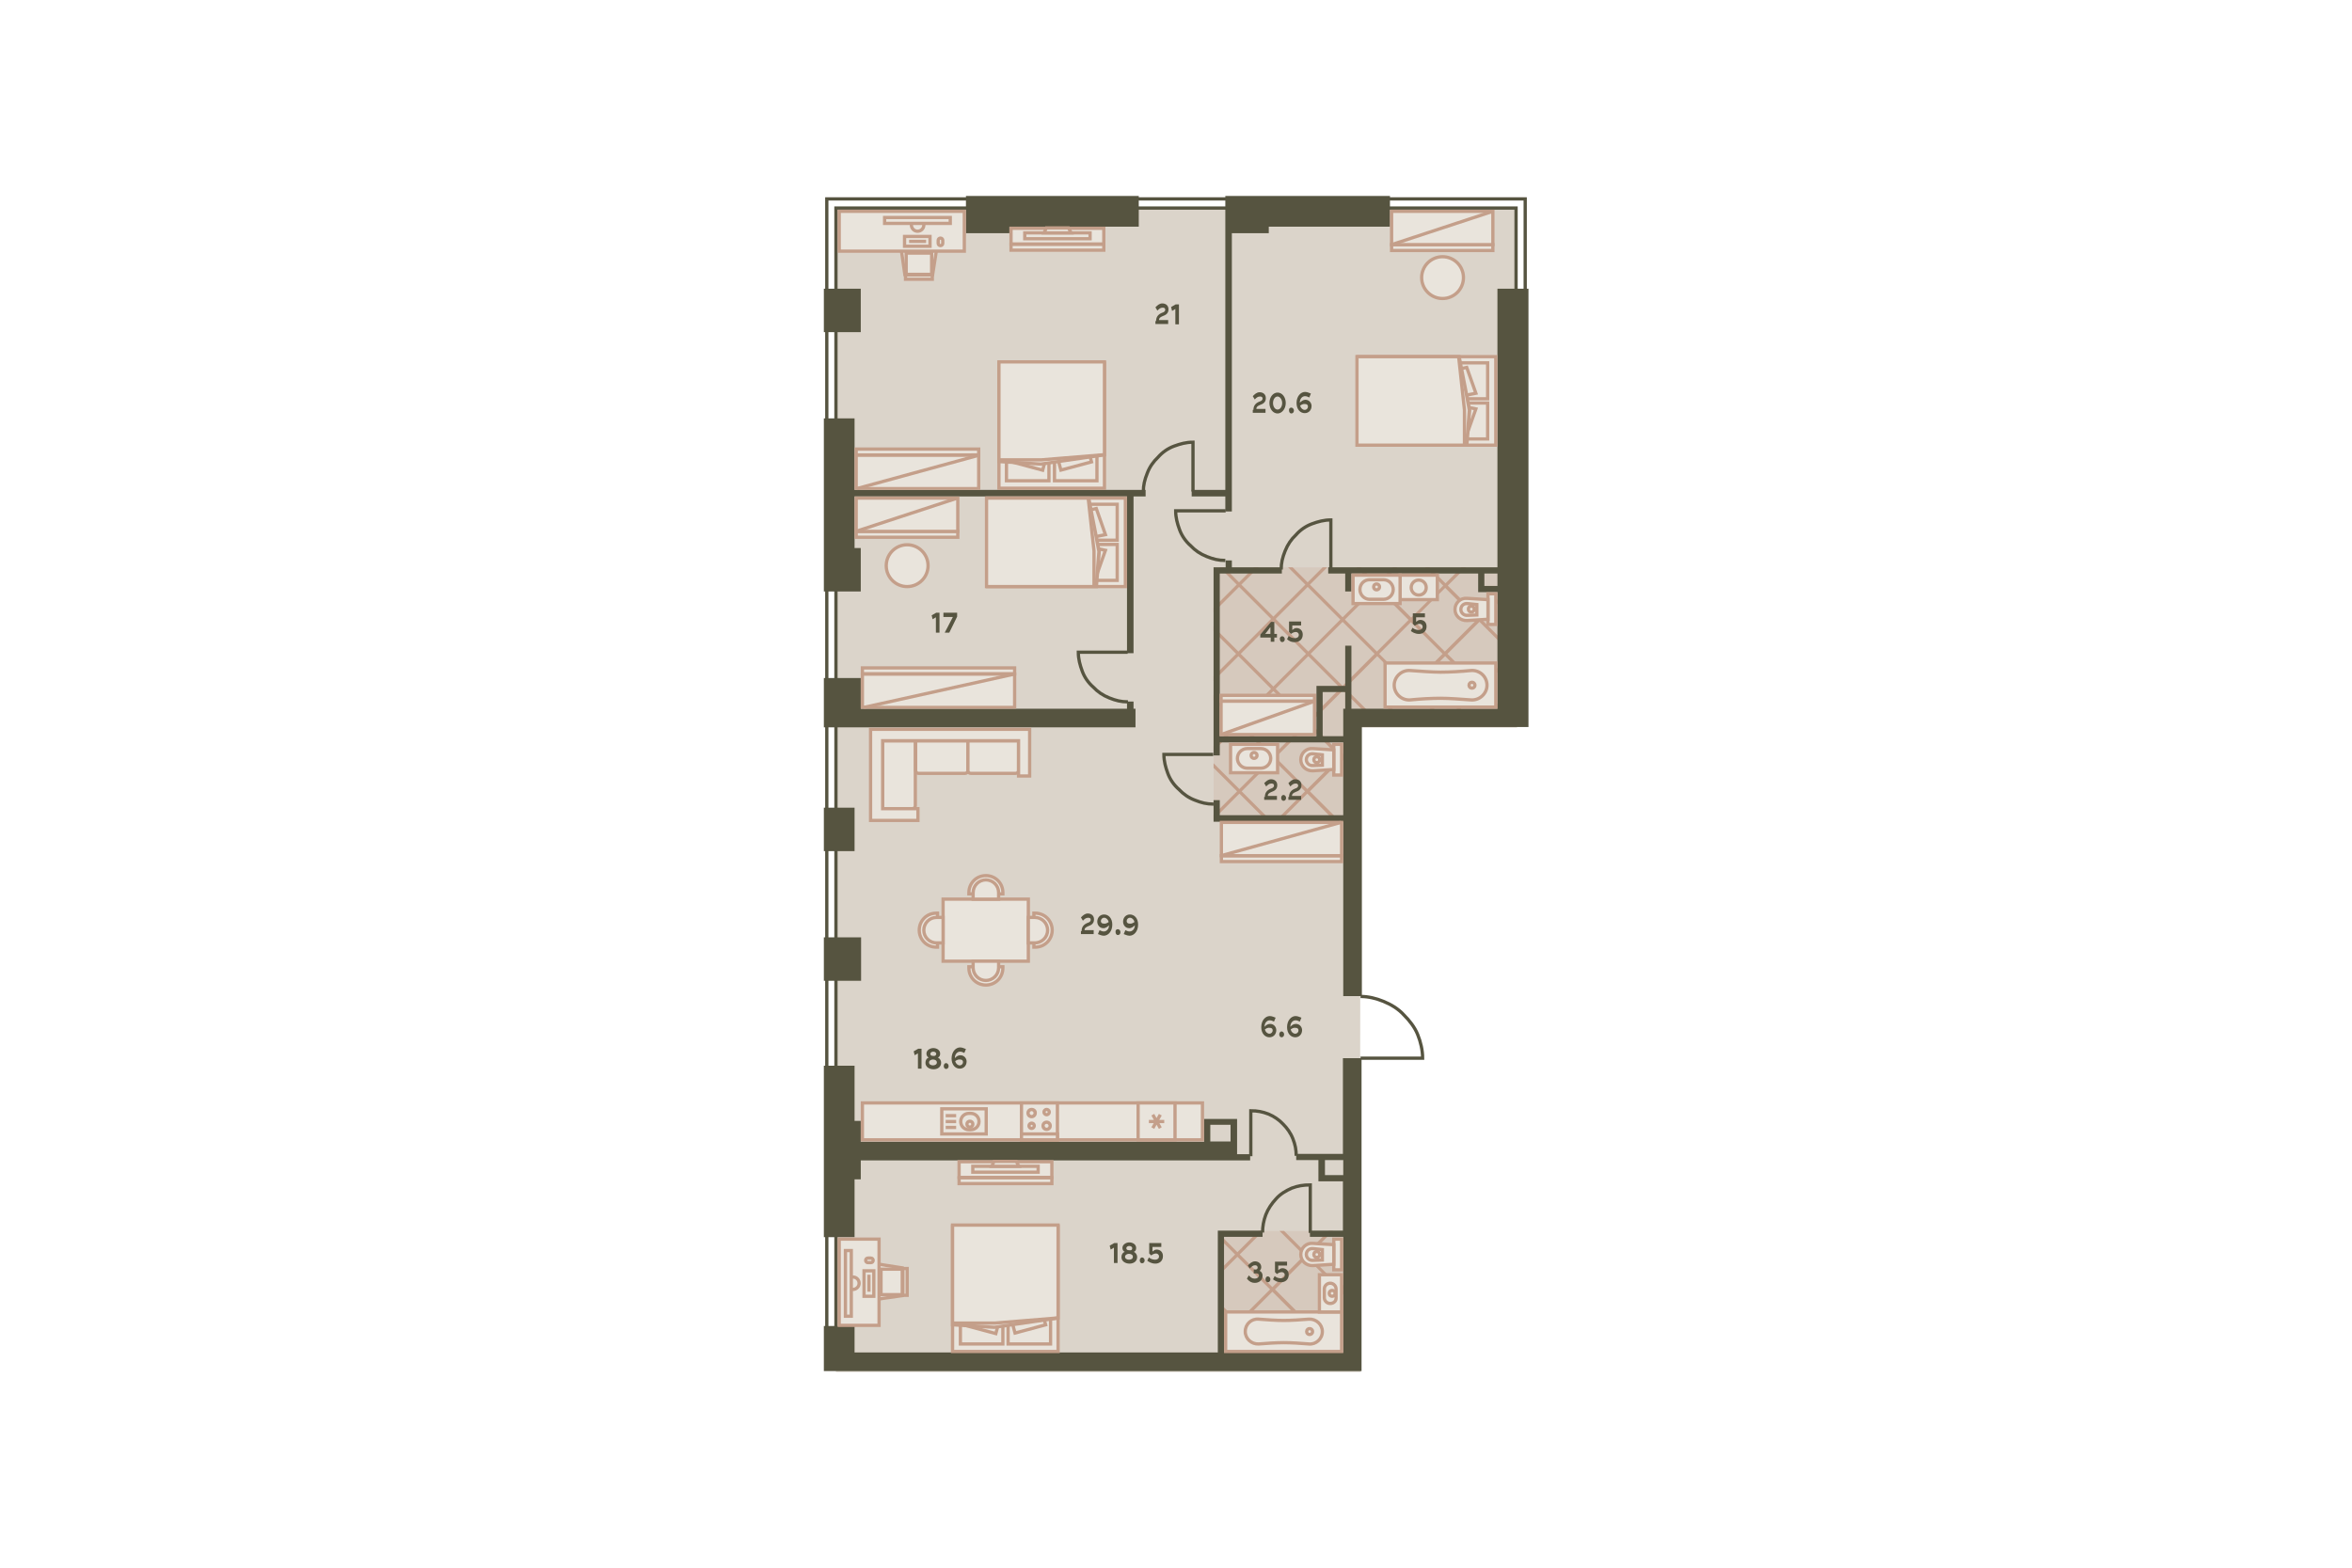 <?xml version="1.0" encoding="utf-8"?>
<!-- Generator: Adobe Illustrator 26.0.3, SVG Export Plug-In . SVG Version: 6.00 Build 0)  -->
<svg version="1.1" xmlns="http://www.w3.org/2000/svg" xmlns:xlink="http://www.w3.org/1999/xlink" x="0px" y="0px"
	 viewBox="0 0 720 480" style="enable-background:new 0 0 720 480;" xml:space="preserve">
<style type="text/css">
	.st0{fill:#DBD4CA;}
	.st1{opacity:0.3;}
	.st2{opacity:0.7;fill:#C49F8A;enable-background:new    ;}
	.st3{fill:#C49F8A;}
	.st4{clip-path:url(#SVGID_00000018202533346215688390000010753321300001955979_);}
	.st5{fill:none;stroke:#565440;}
	.st6{fill:#565440;}
	.st7{fill:#E9E4DC;}
	.st8{fill:#E9E4DC;stroke:#C49F8A;}
	.st9{fill:#E9E4DC;stroke:#C49F8A;stroke-width:1;stroke-miterlimit:4;}
	.st10{fill:none;stroke:#C49F8A;}
	.st11{fill:#E9E4DC;stroke:#C49F8A;stroke-miterlimit:4;}
	.st12{fill:#E9E4DC;stroke:#C49F8A;stroke-linejoin:round;}
	.st13{opacity:0;}
	.st14{fill:none;}
</style>
<g id="_x31__x5F_2">
	<path id="Floor" class="st0" d="M308.9,63.7L464.1,64l0.3,158.8h-47.9c0,0-0.3,197.3,0,197.3s-160.6,0-160.6,0V63.8h51.9"/>
	<g id="Wet_Floor">
		<g>
			<g class="st1">
				<rect x="374" y="376.9" class="st2" width="39.1" height="40.2"/>
			</g>
			<path class="st3" d="M388.8,415.8l-1.3,1.3h1.4l0.6-0.6l0.6,0.6h1.4l-1.3-1.3l9.8-9.8l9.7,9.7l-1.4,1.4h1.4l0.7-0.7l0.7,0.7h1.4
				l-1.4-1.4l1.9-1.9v-1.4l-2.6,2.6l-9.7-9.7l9.7-9.7l2.6,2.6v-1.4l-1.9-1.9l1.9-1.9v-1.4l-2.6,2.6l-9.8-9.8l7.5-7.5h-1.4l-6.8,6.8
				l-6.8-6.8h-1.4l7.5,7.5l-9.7,9.7l-10-10l7.2-7.2h-1.4l-6.5,6.5l-4.8-4.8v1.4l4.1,4.1l-4.1,4.1v1.4l4.8-4.8l10,10l-9.8,9.8l-5-5
				v1.4l4.3,4.3l-4.3,4.3v1.4l5-5L388.8,415.8z M400,385.1l9.8,9.8l-9.7,9.7l-9.8-9.8L400,385.1z M389.5,395.5l9.8,9.8l-9.8,9.8
				l-9.8-9.8L389.5,395.5z"/>
		</g>
		<g>
			<defs>
				<polygon id="SVGID_1_" points="459.9,173.7 371.5,173.7 371.5,199.5 371.5,225.4 371.5,251.2 416.3,251.2 416.3,225.4 
					459.9,225.4 				"/>
			</defs>
			<clipPath id="SVGID_00000141428472715966165360000001456120607896445354_">
				<use xlink:href="#SVGID_1_"  style="overflow:visible;"/>
			</clipPath>
			<g style="clip-path:url(#SVGID_00000141428472715966165360000001456120607896445354_);">
				<g class="st1">
					<polygon class="st2" points="413.1,217.8 459.9,217.8 459.9,173.7 371.4,173.7 371.4,250.4 413.1,250.4 					"/>
				</g>
				<path class="st3" d="M413.1,255.8v-1.4l-1.6-1.6l1.6-1.6v-1.4l-2.3,2.3l-9.8-9.8l9.8-9.8l2.3,2.3v-1.4l-1.6-1.6l1.6-1.6v-1.4
					l-2.3,2.3l-9.7-9.7l10-10l6.4,6.4h1.4l-7.1-7.1l9.8-9.8l9.7,9.7l-7.2,7.2h1.4l6.5-6.5l6.5,6.5h1.4l-7.2-7.2l9.7-9.7l9.8,9.8
					l-7.1,7.1h1.4l6.4-6.4l6.4,6.4h0.7v-0.7l-6.4-6.4l6.4-6.4v-1.4l-7.1,7.1l-9.8-9.8l9.8-9.8l7.1,7.1v-1.4l-6.4-6.4l6.4-6.4v-1.4
					l-7.1,7.1l-9.7-9.7l5.6-5.6h-1.4l-4.9,4.9l-4.9-4.9h-1.4l5.6,5.6l-9.8,9.8l-9.8-9.8l5.6-5.6h-1.4l-4.9,4.9l-4.9-4.9h-1.4
					l5.6,5.6L411,189l-10-10l5.3-5.3h-1.4l-4.6,4.6l-4.6-4.6h-1.4l5.3,5.3l-9.8,9.8L380,179l5.3-5.3h-1.4l-4.6,4.6l-4.6-4.6h-1.4
					l5.3,5.3l-7.2,7.2v1.4l7.9-7.9l9.8,9.8l-10,10l-7.7-7.7v1.4l7,7l-7,7v1.4l7.7-7.7l10,10l-9.8,9.8l-7.9-7.9v1.4l7.2,7.2l-7.2,7.2
					v1.4l7.9-7.9l9.8,9.8l-9.7,9.7l-8-8v1.4l7.3,7.3l-7.3,7.3v1.4l8-8l9.7,9.7l-9.8,9.8l-7.9-7.9v1.4l7.2,7.2l-2.9,2.9h1.4l2.1-2.1
					l2.1,2.1h1.4l-2.9-2.9l9.8-9.8l9.8,9.8l-2.9,2.9h1.4l2.1-2.1l2.1,2.1h1.4l-2.9-2.9l9.7-9.7L413.1,255.8z M410,231.8l-9.8,9.8
					l-9.7-9.7l9.8-9.8L410,231.8z M400.3,220.7l-9.8-9.8l10-10l9.8,9.8L400.3,220.7z M442.4,180l9.7,9.7l-9.8,9.8l-9.7-9.7
					L442.4,180z M441.6,200.2l-9.7,9.7l-9.7-9.7l9.7-9.7L441.6,200.2z M421.4,180l9.8,9.8l-9.7,9.7l-9.8-9.8L421.4,180z
					 M420.8,200.2L411,210l-9.8-9.8l9.8-9.8L420.8,200.2z M400.3,179.7l10,10l-9.8,9.8l-10-10L400.3,179.7z M379.8,200.2l10-10
					l10,10l-10,10L379.8,200.2z M380,221.4l9.8-9.8l9.8,9.8l-9.8,9.8L380,221.4z M380.1,242.3l9.7-9.7l9.7,9.7l-9.7,9.7L380.1,242.3
					z M400.3,262.5l-9.8-9.8l9.7-9.7l9.8,9.8L400.3,262.5z"/>
			</g>
		</g>
	</g>
	<g id="Windows_1_">
		<polygon id="Windows" class="st5" points="464.1,60.9 253.1,60.9 253.1,208.5 255.9,208.5 255.9,63.7 464.1,63.7 464.1,89.3 
			466.9,89.3 466.9,60.9 		"/>
		<path id="Windows_1_3_" class="st5" d="M253.1,221.8h2.8v105.9h-2.8V221.8z"/>
		<path id="Windows_2" class="st5" d="M253.1,351.4h2.8v65.2h-2.8V351.4z"/>
	</g>
	<g id="Walls">
		<polygon class="st6" points="347.6,217 347,217 347,214.8 345,214.8 345,217 263.5,217 263.5,207.6 252.2,207.6 252.2,217 
			252.2,222.7 347.6,222.7 		"/>
		<polygon class="st6" points="263.5,167.8 261.6,167.8 261.6,152 345,152 345,200 347,200 347,152 350.7,152 350.7,150 347,150 
			345,150 261.6,150 261.6,128.1 252.2,128.1 252.2,167.8 252.2,178.8 252.2,181.1 263.5,181.1 		"/>
		<polygon class="st6" points="263.5,88.4 252.2,88.4 252.2,101.6 252.2,101.7 263.5,101.7 		"/>
		<polygon class="st6" points="309,69.4 348.6,69.4 348.6,60 309,60 304.8,60 295.7,60 295.7,71.4 309,71.4 		"/>
		<path class="st6" d="M458.4,88.4v85.3h-44.7h-1.9h-5.2v1.9h5.2v5.5h1.9v-5.5h38.8v3.8v1.9h1.9h4V217h-41.6h-3.1v-19.3h-1.9V210
			h-6.9H403v1.9v13.5h-29.6v-49.8h1.8h1.9h15.3v-1.9h-15.3v-2.1h-1.9v2.1h-1.8h-1.9v1.9v55.7h1.9v-4h37.8v22.3h-37.8V245h-1.9v6.6
			l0,0h1.9l0,0l0,0l0,0l0,0h37.8v39.1l0,0v1.9l0,0V305h5.7v-82.4h51v-4.3V217V88.4H458.4z M411.2,225.4h-6.3v-13.5h6.9v5.1h-0.6v5.7
			V225.4z M454.4,179.4v-3.8h4v3.8H454.4z"/>
		<polygon class="st6" points="375.1,156.6 377.1,156.6 377.1,71.4 388.4,71.4 388.4,69.4 425.5,69.4 425.5,60 388.4,60 387.2,60 
			375.1,60 375.1,69.4 375.1,71.4 375.1,150 364.8,150 364.8,152 375.1,152 		"/>
		<rect x="252.2" y="247.3" class="st6" width="9.4" height="13.3"/>
		<rect x="252.2" y="287" class="st6" width="11.4" height="13.3"/>
		<path class="st6" d="M411.2,353.3h-14.4v1.9h6.8v4.6v1.9l0,0h7.5v15.1H401v1.9h10.2v35.4h-36.5v-35.4h11.8v-1.9h-11.8h-1.9v1.9
			v35.4H261.6V406h-9.4v8.1v5.7l0,0h9.4l0,0h155.2v-2.7v-3V324h-5.7v29.3H411.2z M405.6,359.8v-4.6h5.6v4.6H405.6z"/>
		<path class="st6" d="M261.6,361.1h1.9v-5.8h114.3h0.9h4v-1.9h-4v-2.5v-1.3v-5.1v-1.9l0,0h-10.1l0,0v1.9v5.1H263.5v-6.4h-1.9v-16.9
			h-9.4v16.9v1.2v5.2v5.5v0.1v3v2.8v17.8h9.4V361.1z M370.5,344.4h6.2v5.1h-6.2V344.4z"/>
	</g>
	<g id="Doors">
		<path class="st5" d="M371.5,246.2c-2.1,0-3.7-0.4-5.7-1.2c-1.9-0.7-3.6-1.9-4.9-3.3c-1.5-1.3-2.7-3-3.4-4.9
			c-0.7-1.9-1.2-3.7-1.2-5.8h15.1"/>
		<path class="st5" d="M396.8,353.9c0-1.9-0.3-3.4-1-5.2c-0.7-1.8-1.8-3.3-3-4.5c-1.2-1.3-2.8-2.4-4.5-3.1c-1.8-0.7-3.4-1-5.4-1V354
			"/>
		<path class="st5" d="M416.5,305.1c2.4,0,4.8,0.6,7,1.5s4.5,2.2,6.3,4.2c1.6,1.6,3.3,3.7,4.2,6c0.9,2.2,1.5,4.8,1.5,7.2h-19"/>
		<path class="st5" d="M350,150.6c0-2.1,0.4-3.7,1.2-5.7c0.7-1.9,1.9-3.6,3.3-4.9c1.3-1.5,3-2.7,4.9-3.4s3.7-1.2,5.8-1.2v15.1"/>
		<path class="st5" d="M375.1,171.6c-2.1,0-3.7-0.4-5.7-1.2s-3.6-1.9-4.9-3.3c-1.5-1.3-2.7-3-3.4-4.9c-0.7-1.9-1.2-3.7-1.2-5.8h15.3
			"/>
		<path class="st5" d="M345.3,214.9c-2.1,0-3.7-0.4-5.7-1.2s-3.6-1.9-4.9-3.3c-1.5-1.3-2.7-3-3.4-4.9c-0.7-1.9-1.2-3.7-1.2-5.8h15.1
			"/>
		<path class="st5" d="M392.2,174.4c0-2.1,0.4-3.7,1.2-5.7s1.9-3.6,3.3-4.9c1.3-1.5,3-2.7,4.9-3.4s3.7-1.2,5.8-1.2v15.1"/>
		<path class="st5" d="M386.5,377.4c0-1.9,0.3-3.6,1-5.5c0.7-1.8,1.8-3.4,3.1-4.8c1.3-1.5,3-2.5,4.8-3.3c1.8-0.7,3.6-1,5.7-1v14.7"
			/>
	</g>
	<g id="Furniture_3_">
		<g>
			<g>
				<rect x="305.8" y="111.2" class="st7" width="32.3" height="38.3"/>
				<path class="st3" d="M337.6,111.7V149h-31.3v-37.3H337.6 M338.6,110.7h-33.3V150h33.3V110.7L338.6,110.7z"/>
			</g>
			<rect x="322.8" y="137.5" class="st8" width="13" height="9.7"/>
			<rect x="308.1" y="137.5" class="st8" width="13" height="9.7"/>
			
				<rect x="323.3" y="133.2" transform="matrix(0.966 -0.259 0.259 0.966 -24.551 89.631)" class="st9" width="9.7" height="9.7"/>
			
				<rect x="310.8" y="133.2" transform="matrix(0.259 -0.966 0.966 0.259 100.647 407.188)" class="st9" width="9.7" height="9.7"/>
			<g>
				<polygon class="st7" points="305.8,141.3 305.8,110.8 338.1,110.8 338.1,139.3 318.6,142.1 				"/>
				<path class="st3" d="M337.6,111.3v27.5l-19,2.8l-12.3-0.8v-29.5H337.6 M338.6,110.3h-33.3v30.9v0.6l13.3,0.8l20-2.9v-0.2V110.3
					L338.6,110.3z"/>
			</g>
			<polyline class="st10" points="305.7,140.8 318.7,140.8 338.2,139.2 			"/>
		</g>
		<g>
			<g>
				<rect x="291.6" y="375.5" class="st7" width="32.3" height="38.3"/>
				<path class="st3" d="M323.4,376v37.3h-31.3V376H323.4 M324.4,375h-33.3v39.3h33.3V375L324.4,375z"/>
			</g>
			<rect x="308.6" y="401.8" class="st8" width="13" height="9.7"/>
			<rect x="294" y="401.8" class="st8" width="13" height="9.7"/>
			
				<rect x="309.2" y="397.4" transform="matrix(0.966 -0.259 0.259 0.966 -93.404 94.976)" class="st9" width="9.7" height="9.7"/>
			
				<rect x="296.5" y="397.4" transform="matrix(0.259 -0.966 0.966 0.259 -165.206 589.302)" class="st9" width="9.7" height="9.7"/>
			<g>
				<polygon class="st7" points="291.6,405.6 291.6,375.1 323.9,375.1 323.9,403.6 304.4,406.4 				"/>
				<path class="st3" d="M323.4,375.6v27.5l-19,2.8l-12.3-0.8v-29.5H323.4 M324.4,374.6h-33.3v30.9v0.6l13.3,0.8l20-2.9v-0.2V374.6
					L324.4,374.6z"/>
			</g>
			<polyline class="st10" points="291.6,405.1 304.6,405.1 324.1,403.5 			"/>
		</g>
		<g>
			<g>
				<rect x="302.4" y="152.5" class="st7" width="42.2" height="27.1"/>
				<path class="st3" d="M344,153v26.1h-41.2V153H344 M345,152h-43.2v28.1H345V152L345,152z"/>
			</g>
			<rect x="331.3" y="154.4" class="st8" width="10.7" height="11"/>
			<rect x="331.3" y="166.7" class="st8" width="10.7" height="11"/>
			<polygon class="st11" points="335.6,155.7 338.4,163.7 328.1,165.8 325.3,157.9 			"/>
			<polygon class="st11" points="328.1,166.3 338.4,168.5 335.6,176.4 325.3,174.3 			"/>
			<g>
				<polygon class="st7" points="302,179.6 302,152.5 333.3,152.5 336.4,168.9 335.5,179.6 				"/>
				<path class="st3" d="M332.9,153l3,15.9l-0.8,10.2h-32.6V153L332.9,153 M333.7,152h-0.2h-32v28.1h33.9h0.7l0.9-11.2L333.7,152
					L333.7,152z"/>
			</g>
			<polyline class="st10" points="334.9,179.7 334.9,168.7 333.1,152.3 			"/>
		</g>
		<g>
			<g>
				<rect x="415.8" y="109.2" class="st7" width="42.2" height="27.1"/>
				<path class="st3" d="M457.4,109.7v26.1h-41.2v-26.1L457.4,109.7 M458.4,108.7h-43.2v28.1h43.2V108.7L458.4,108.7z"/>
			</g>
			<rect x="444.7" y="111.1" class="st8" width="10.7" height="11"/>
			<rect x="444.7" y="123.4" class="st8" width="10.7" height="11"/>
			<polygon class="st11" points="449,112.5 451.8,120.4 441.5,122.5 438.7,114.6 			"/>
			<polygon class="st11" points="441.5,123.1 451.8,125.2 449,133.1 438.7,131 			"/>
			<g>
				<polygon class="st7" points="415.3,136.3 415.3,109.2 446.7,109.2 449.8,125.6 448.9,136.3 				"/>
				<path class="st3" d="M446.3,109.7l3,15.9l-0.8,10.2h-32.6v-26.1L446.3,109.7 M447.1,108.7h-0.2h-32v28.1h33.9h0.7l0.9-11.2
					L447.1,108.7L447.1,108.7z"/>
			</g>
			<polyline class="st10" points="448.3,136.4 448.3,125.5 446.5,109 			"/>
		</g>
		<g>
			<g>
				<rect x="424" y="203" class="st7" width="33.9" height="13.5"/>
				<path class="st3" d="M457.4,203.5V216h-32.9v-12.5H457.4 M458.4,202.5h-34.9V217h34.9V202.5L458.4,202.5z"/>
			</g>
			<g>
				<g>
					<path class="st12" d="M455.2,209.8c0-2.7-2.3-4.7-4.9-4.5c-2.9,0.3-6.6,0.5-9.3,0.5c-2.7,0-6.4-0.3-9.3-0.5
						c-2.6-0.2-4.9,1.9-4.9,4.5s2.3,4.7,4.9,4.5c2.9-0.3,6.6-0.5,9.3-0.5c2.7,0,6.4,0.3,9.3,0.5
						C452.9,214.5,455.2,212.4,455.2,209.8z"/>
					<ellipse class="st12" cx="450.6" cy="209.8" rx="0.9" ry="0.9"/>
				</g>
			</g>
		</g>
		<g>
			<g>
				<rect x="375.2" y="401.7" class="st7" width="35.5" height="12.1"/>
				<path class="st3" d="M410.2,402.2v11.1h-34.5v-11.1H410.2 M411.2,401.2h-36.5v13.1h36.5V401.2L411.2,401.2z"/>
			</g>
			<g>
				<g>
					<path class="st12" d="M404.8,407.7c0-2.2-1.9-3.9-4.1-3.8c-2.4,0.2-5.5,0.4-7.7,0.4c-2.3,0-5.3-0.2-7.7-0.4
						c-2.2-0.2-4.1,1.5-4.1,3.8c0,2.2,1.9,3.9,4.1,3.8c2.4-0.2,5.5-0.4,7.7-0.4c2.3,0,5.3,0.2,7.7,0.4
						C402.8,411.7,404.8,410,404.8,407.7z"/>
					<ellipse class="st12" cx="400.9" cy="407.7" rx="0.9" ry="0.9"/>
				</g>
			</g>
		</g>
		<g>
			<g>
				<rect x="428.6" y="176.1" class="st7" width="11.4" height="7.5"/>
				<path class="st3" d="M439.5,176.6v6.5h-10.4v-6.5H439.5 M440.5,175.6h-12.4v8.5h12.4V175.6L440.5,175.6z"/>
			</g>
			<g>
				<path class="st7" d="M434.3,182.1c-1.2,0-2.3-1-2.3-2.3s1-2.3,2.3-2.3s2.3,1,2.3,2.3S435.6,182.1,434.3,182.1z"/>
				<path class="st3" d="M434.3,178.1c1,0,1.8,0.8,1.8,1.8s-0.8,1.8-1.8,1.8s-1.8-0.8-1.8-1.8S433.3,178.1,434.3,178.1 M434.3,177.1
					c-1.5,0-2.8,1.2-2.8,2.8c0,1.5,1.2,2.8,2.8,2.8s2.8-1.2,2.8-2.8C437.1,178.3,435.8,177.1,434.3,177.1L434.3,177.1z"/>
			</g>
		</g>
		<g>
			<path class="st8" d="M288.7,275.3h26.1v19h-26.1V275.3z"/>
			<path class="st8" d="M287,279.6h-0.4c-2.9,0-5.2,2.3-5.2,5.2c0,2.9,2.3,5.2,5.2,5.2h0.4V279.6z"/>
			<path class="st8" d="M288.7,280.9h-2c-2.2,0-3.9,1.8-3.9,3.9c0,2.2,1.8,3.9,3.9,3.9h2V280.9z"/>
			<path class="st8" d="M316.5,279.6h0.4c2.9,0,5.2,2.3,5.2,5.2c0,2.9-2.3,5.2-5.2,5.2h-0.4V279.6z"/>
			<path class="st8" d="M314.8,280.9h2c2.2,0,3.9,1.8,3.9,3.9c0,2.2-1.8,3.9-3.9,3.9h-2V280.9z"/>
			<path class="st8" d="M307,296v0.4c0,2.9-2.3,5.2-5.2,5.2c-2.9,0-5.2-2.3-5.2-5.2V296H307z"/>
			<path class="st8" d="M305.7,294.3v2c0,2.2-1.8,3.9-3.9,3.9c-2.2,0-3.9-1.8-3.9-3.9v-2H305.7z"/>
			<path class="st8" d="M307,273.7v-0.4c0-2.9-2.3-5.2-5.2-5.2c-2.9,0-5.2,2.3-5.2,5.2v0.4H307z"/>
			<path class="st8" d="M305.7,275.3v-2c0-2.2-1.8-3.9-3.9-3.9c-2.2,0-3.9,1.8-3.9,3.9v2H305.7z"/>
		</g>
		<g>
			<path class="st8" d="M285.5,84.1H277l-1.1-7.7h10.8L285.5,84.1z"/>
			<g>
				<rect x="256.9" y="64.7" class="st7" width="38.3" height="12.2"/>
				<path class="st3" d="M294.7,65.2v11.2h-37.3V65.2H294.7 M295.7,64.2h-39.3v13.2h39.3V64.2L295.7,64.2z"/>
			</g>
			<path class="st8" d="M287.9,75.2L287.9,75.2c-0.4,0-0.7-0.3-0.7-0.7v-0.9c0-0.4,0.3-0.7,0.7-0.7l0,0c0.4,0,0.7,0.3,0.7,0.7v0.9
				C288.6,74.9,288.3,75.2,287.9,75.2z"/>
			<path class="st8" d="M282.8,68.9c0,1.1-0.9,1.9-1.9,1.9c-1.1,0-1.9-0.9-1.9-1.9V67h3.9L282.8,68.9z"/>
			<g>
				<rect x="277.4" y="77.5" class="st7" width="7.8" height="6.5"/>
				<path class="st3" d="M284.7,78v5.5h-6.8V78H284.7 M285.7,77h-8.8v7.5h8.8V77L285.7,77z"/>
			</g>
			<g>
				<rect x="277.2" y="84.2" class="st7" width="8.2" height="1.3"/>
				<path class="st3" d="M284.9,84.7V85h-7.2v-0.3H284.9 M285.9,83.7h-9.2V86h9.2V83.7L285.9,83.7z"/>
			</g>
			<g>
				<rect x="270.8" y="66.6" class="st7" width="20.1" height="1.8"/>
				<path class="st3" d="M290.4,67.1v0.8h-19.1v-0.8H290.4 M291.4,66.1h-21.1v2.8h21.1V66.1L291.4,66.1z"/>
			</g>
			<g>
				<rect x="277" y="72.4" class="st7" width="7.8" height="3"/>
				<path class="st3" d="M284.2,72.9v2h-6.8v-2H284.2 M285.2,71.9h-8.8v4h8.8V71.9L285.2,71.9z"/>
			</g>
			<g>
				<line class="st10" x1="278.3" y1="73.9" x2="283.5" y2="73.9"/>
			</g>
		</g>
		<g>
			<path class="st8" d="M276.2,388.2v8.5l-7.7,1.1V387L276.2,388.2z"/>
			<g>
				<rect x="256.9" y="379.4" class="st7" width="12.2" height="26.4"/>
				<path class="st3" d="M268.6,379.9v25.4h-11.2v-25.4H268.6 M269.6,378.9h-13.2v27.4h13.2V378.9L269.6,378.9z"/>
			</g>
			<path class="st8" d="M267.3,385.9L267.3,385.9c0,0.4-0.3,0.7-0.7,0.7h-0.9c-0.4,0-0.7-0.3-0.7-0.7l0,0c0-0.4,0.3-0.7,0.7-0.7h0.9
				C267,385.2,267.3,385.5,267.3,385.9z"/>
			<path class="st8" d="M261.1,391c1.1,0,1.9,0.9,1.9,1.9c0,1.1-0.9,1.9-1.9,1.9h-1.9v-3.9L261.1,391z"/>
			<g>
				<rect x="269.7" y="388.6" class="st7" width="6.5" height="7.8"/>
				<path class="st3" d="M275.7,389.1v6.8h-5.5v-6.8H275.7 M276.7,388.1h-7.5v8.8h7.5V388.1L276.7,388.1z"/>
			</g>
			<g>
				<rect x="276.3" y="388.4" class="st7" width="1.3" height="8.2"/>
				<path class="st3" d="M277.2,388.9v7.2h-0.3v-7.2H277.2 M278.2,387.9h-2.3v9.2h2.3V387.9L278.2,387.9z"/>
			</g>
			<g>
				<rect x="258.8" y="382.9" class="st7" width="1.8" height="20.1"/>
				<path class="st3" d="M260.1,383.4v19.1h-0.8v-19.1H260.1 M261.1,382.4h-2.8v21.1h2.8V382.4L261.1,382.4z"/>
			</g>
			<g>
				<rect x="264.5" y="389.1" class="st7" width="3" height="7.8"/>
				<path class="st3" d="M267,389.6v6.8h-2v-6.8H267 M268,388.6h-4v8.8h4V388.6L268,388.6z"/>
			</g>
			<g>
				<line class="st10" x1="266" y1="395.5" x2="266" y2="390.3"/>
			</g>
		</g>
		<g id="Sink_2_1_">
			<g id="Rectangle_16_x5F_11_1_">
				<rect x="376.7" y="227.9" class="st7" width="14.4" height="8.7"/>
				<path class="st3" d="M390.6,228.4v7.7h-13.4v-7.7H390.6 M391.6,227.4h-15.4v9.7h15.4V227.4L391.6,227.4z"/>
			</g>
			<path id="Rectangle_19_x5F_5_1_" class="st8" d="M378.8,232.2L378.8,232.2c0,1.6,1.3,3,3,3h4.2c1.6,0,3-1.3,3-3l0,0
				c0-1.6-1.3-3-3-3h-4.2C380.1,229.2,378.8,230.6,378.8,232.2z"/>
			<circle id="Ellipse_7_x5F_2_1_" class="st8" cx="383.9" cy="231.3" r="0.9"/>
		</g>
		<g id="Sink_2_2_">
			<g id="Rectangle_16_x5F_11_2_">
				<rect x="414.2" y="176.1" class="st7" width="14.4" height="8.7"/>
				<path class="st3" d="M428.1,176.6v7.7h-13.4v-7.7H428.1 M429.1,175.6h-15.4v9.7h15.4V175.6L429.1,175.6z"/>
			</g>
			<path id="Rectangle_19_x5F_5_2_" class="st8" d="M416.3,180.5L416.3,180.5c0,1.6,1.3,3,3,3h4.2c1.6,0,3-1.3,3-3l0,0
				c0-1.6-1.3-3-3-3h-4.2C417.6,177.5,416.3,178.8,416.3,180.5z"/>
			<circle id="Ellipse_7_x5F_2_2_" class="st8" cx="421.4" cy="179.7" r="0.9"/>
		</g>
		<g id="Sink_2_3_">
			<g id="Rectangle_16_x5F_11_4_">
				<rect x="403.8" y="390.3" class="st7" width="6.8" height="11.4"/>
				<path class="st3" d="M410.2,390.8v10.4h-5.8v-10.4H410.2 M411.2,389.8h-7.8v12.4h7.8V389.8L411.2,389.8z"/>
			</g>
			<path id="Rectangle_19_x5F_5_3_" class="st8" d="M407.2,399.1L407.2,399.1c-1,0-1.8-0.8-1.8-1.8v-2.6c0-1,0.8-1.8,1.8-1.8l0,0
				c1,0,1.8,0.8,1.8,1.8v2.6C409.1,398.3,408.3,399.1,407.2,399.1z"/>
			<circle id="Ellipse_7_x5F_2_3_" class="st8" cx="407.8" cy="396" r="0.9"/>
		</g>
		<g id="Toilet_4_">
			<g id="Rectangle_21_5_">
				<rect x="408.2" y="379.4" class="st7" width="2.4" height="9.4"/>
				<path class="st3" d="M410.2,379.9v8.4h-1.4v-8.4H410.2 M411.2,378.9h-3.4v10.4h3.4V378.9L411.2,378.9z"/>
			</g>
			<path id="Rectangle_19_x5F_2_4_" class="st8" d="M401.9,387.5c-2,0.1-3.7-1.4-3.7-3.4l0,0c0-2,1.7-3.6,3.7-3.4l6.4,0.4v6
				L401.9,387.5z"/>
			<path id="Rectangle_18_x5F_13_4_" class="st8" d="M401.9,385.9c-1.1,0.1-2-0.8-2-1.8l0,0c0-1.1,0.9-1.9,2-1.8l2.9,0.3v3.2
				L401.9,385.9z"/>
			<ellipse id="Ellipse_6_x5F_2_4_" class="st8" cx="403.1" cy="384.1" rx="0.9" ry="0.9"/>
		</g>
		<g id="Toilet_3_">
			<g id="Rectangle_21_3_">
				<rect x="408.2" y="227.9" class="st7" width="2.4" height="9.4"/>
				<path class="st3" d="M410.2,228.4v8.4h-1.4v-8.4H410.2 M411.2,227.4h-3.4v10.4h3.4V227.4L411.2,227.4z"/>
			</g>
			<path id="Rectangle_19_x5F_2_3_" class="st8" d="M401.9,236c-2,0.1-3.7-1.4-3.7-3.4l0,0c0-2,1.7-3.6,3.7-3.4l6.4,0.4v6L401.9,236
				z"/>
			<path id="Rectangle_18_x5F_13_3_" class="st8" d="M401.9,234.4c-1.1,0.1-2-0.8-2-1.8l0,0c0-1.1,0.9-1.9,2-1.8l2.9,0.3v3.2
				L401.9,234.4z"/>
			<ellipse id="Ellipse_6_x5F_2_3_" class="st8" cx="403.1" cy="232.6" rx="0.9" ry="0.9"/>
		</g>
		<g id="Toilet_1_">
			<g id="Rectangle_21_1_">
				<rect x="455.5" y="181.8" class="st7" width="2.4" height="9.4"/>
				<path class="st3" d="M457.4,182.3v8.4H456v-8.4H457.4 M458.4,181.3H455v10.4h3.4V181.3L458.4,181.3z"/>
			</g>
			<path id="Rectangle_19_x5F_2_1_" class="st8" d="M449.1,190c-2,0.1-3.7-1.4-3.7-3.4l0,0c0-2,1.7-3.6,3.7-3.4l6.4,0.4v6L449.1,190
				z"/>
			<path id="Rectangle_18_x5F_13_1_" class="st8" d="M449.2,188.4c-1.1,0.1-2-0.8-2-1.8l0,0c0-1.1,0.9-1.9,2-1.8l2.9,0.3v3.2
				L449.2,188.4z"/>
			<ellipse id="Ellipse_6_x5F_2_1_" class="st8" cx="450.4" cy="186.5" rx="0.9" ry="0.9"/>
		</g>
		<g id="TV">
			<g id="Rectangle_16">
				<rect x="309.5" y="74.8" class="st7" width="28.4" height="1.8"/>
				<path class="st3" d="M337.4,75.3v0.8H310v-0.8H337.4 M338.4,74.3H309v2.8h29.4V74.3L338.4,74.3z"/>
			</g>
			<g id="Rectangle_15">
				<rect x="309.5" y="69.9" class="st7" width="28.4" height="4.8"/>
				<path class="st3" d="M337.4,70.4v3.8H310v-3.8H337.4 M338.4,69.4H309v5.8h29.4V69.4L338.4,69.4z"/>
			</g>
			<g id="Rectangle_17">
				<rect x="313.7" y="71.3" class="st7" width="20" height="1.8"/>
				<path class="st3" d="M333.2,71.8v0.8h-19v-0.8H333.2 M334.2,70.8h-21v2.8h21V70.8L334.2,70.8z"/>
			</g>
			<path id="Rectangle_18_x5F_2" class="st8" d="M319.6,71.3h8.3l-0.8-1.5h-6.8L319.6,71.3z"/>
		</g>
		<g id="TV_1_">
			<g id="Rectangle_16_1_">
				<rect x="293.6" y="360.6" class="st7" width="28.4" height="1.8"/>
				<path class="st3" d="M321.5,361.1v0.8h-27.4v-0.8H321.5 M322.5,360.1h-29.4v2.8h29.4V360.1L322.5,360.1z"/>
			</g>
			<g id="Rectangle_15_1_">
				<rect x="293.6" y="355.7" class="st7" width="28.4" height="4.8"/>
				<path class="st3" d="M321.5,356.2v3.8h-27.4v-3.8H321.5 M322.5,355.2h-29.4v5.8h29.4V355.2L322.5,355.2z"/>
			</g>
			<g id="Rectangle_17_1_">
				<rect x="297.8" y="357.1" class="st7" width="20" height="1.8"/>
				<path class="st3" d="M317.3,357.6v0.8h-19v-0.8H317.3 M318.3,356.6h-21v2.8h21V356.6L318.3,356.6z"/>
			</g>
			<path id="Rectangle_18_x5F_2_1_" class="st8" d="M303.6,357.1h8.3l-0.8-1.5h-6.8L303.6,357.1z"/>
		</g>
		<g id="Kitchen">
			<g id="Rectangle_24">
				<rect x="264" y="337.7" class="st7" width="104.1" height="11.3"/>
				<path class="st3" d="M367.6,338.2v10.3H264.5v-10.3H367.6 M368.6,337.2H263.5v12.3h105.1V337.2L368.6,337.2z"/>
			</g>
			<g id="Rectangle_27_1_">
				<rect x="348.4" y="337.7" class="st7" width="11.3" height="11.3"/>
				<path class="st3" d="M359.2,338.2v10.3h-10.3v-10.3H359.2 M360.2,337.2h-12.3v12.3h12.3V337.2L360.2,337.2z"/>
			</g>
			<g id="Sink_3">
				<rect id="Rectangle_28_x5F_2" x="288.3" y="339.5" class="st8" width="13.6" height="7.7"/>
				<path id="Rectangle_29_x5F_2" class="st8" d="M294.1,343.4L294.1,343.4c0-1.4,1.1-2.5,2.5-2.5h0.6c1.4,0,2.5,1.1,2.5,2.5l0,0
					c0,1.4-1.1,2.5-2.5,2.5h-0.6C295.2,345.9,294.1,344.8,294.1,343.4z"/>
				<ellipse id="Ellipse_7_x5F_3" class="st8" cx="296.9" cy="344.2" rx="0.9" ry="0.9"/>
				<line class="st10" x1="289.5" y1="345.2" x2="292.7" y2="345.2"/>
				<line class="st10" x1="289.5" y1="343.4" x2="292.7" y2="343.4"/>
				<line class="st10" x1="289.5" y1="341.6" x2="292.7" y2="341.6"/>
			</g>
			<g id="Stove_1_">
				<g id="Rectangle_25_1_">
					<rect x="312.7" y="337.7" class="st7" width="11" height="11.3"/>
					<path class="st3" d="M323.2,338.2v10.3h-10v-10.3H323.2 M324.2,337.2h-12v12.3h12V337.2L324.2,337.2z"/>
				</g>
				<g id="Rectangle_28_x5F_3_2_">
					<rect x="312.7" y="347.2" class="st7" width="11" height="1.8"/>
					<path class="st3" d="M323.2,347.7v0.8h-10v-0.8H323.2 M324.2,346.7h-12v2.8h12V346.7L324.2,346.7z"/>
				</g>
				<g id="Ellipse_7_x5F_4_1_">
					<path class="st7" d="M315.8,345.5c-0.4,0-0.8-0.4-0.8-0.8s0.4-0.8,0.8-0.8s0.8,0.4,0.8,0.8
						C316.6,345.1,316.3,345.5,315.8,345.5z"/>
					<path class="st3" d="M315.8,344.4c0.2,0,0.3,0.1,0.3,0.3c0,0.2-0.1,0.3-0.3,0.3s-0.3-0.1-0.3-0.3S315.7,344.4,315.8,344.4
						 M315.8,343.4c-0.7,0-1.3,0.6-1.3,1.3c0,0.7,0.6,1.3,1.3,1.3c0.7,0,1.3-0.6,1.3-1.3C317.1,344,316.6,343.4,315.8,343.4
						L315.8,343.4z"/>
				</g>
				<g id="Ellipse_9_1_">
					<path class="st7" d="M315.8,341.9c-0.6,0-1.1-0.5-1.1-1.1s0.5-1.1,1.1-1.1s1.1,0.5,1.1,1.1S316.5,341.9,315.8,341.9z"/>
					<path class="st3" d="M315.8,340.2c0.3,0,0.6,0.3,0.6,0.6c0,0.3-0.3,0.6-0.6,0.6s-0.6-0.3-0.6-0.6
						C315.2,340.5,315.5,340.2,315.8,340.2 M315.8,339.2c-0.9,0-1.6,0.7-1.6,1.6s0.7,1.6,1.6,1.6s1.6-0.7,1.6-1.6
						C317.5,339.9,316.7,339.2,315.8,339.2L315.8,339.2z"/>
				</g>
				<g id="Ellipse_10_1_">
					<path class="st7" d="M320.4,345.8c-0.6,0-1.1-0.5-1.1-1.1s0.5-1.1,1.1-1.1s1.1,0.5,1.1,1.1S321,345.8,320.4,345.8z"/>
					<path class="st3" d="M320.4,344.1c0.3,0,0.6,0.3,0.6,0.6c0,0.3-0.3,0.6-0.6,0.6s-0.6-0.3-0.6-0.6
						C319.7,344.4,320,344.1,320.4,344.1 M320.4,343.1c-0.9,0-1.6,0.7-1.6,1.6s0.7,1.6,1.6,1.6s1.6-0.7,1.6-1.6
						C322,343.8,321.3,343.1,320.4,343.1L320.4,343.1z"/>
				</g>
				<g id="Ellipse_8_1_">
					<path class="st7" d="M320.4,341.3c-0.4,0-0.8-0.4-0.8-0.8s0.4-0.8,0.8-0.8s0.8,0.4,0.8,0.8S320.8,341.3,320.4,341.3z"/>
					<path class="st3" d="M320.4,340.2c0.2,0,0.3,0.1,0.3,0.3s-0.1,0.3-0.3,0.3s-0.3-0.1-0.3-0.3S320.2,340.2,320.4,340.2
						 M320.4,339.2c-0.7,0-1.3,0.6-1.3,1.3s0.6,1.3,1.3,1.3s1.3-0.6,1.3-1.3S321.1,339.2,320.4,339.2L320.4,339.2z"/>
				</g>
			</g>
			<path id="Vector_3_1_" class="st10" d="M351.7,343.4h4.7 M352.9,341.3l2.3,4.1 M352.9,345.4l2.3-4.1"/>
		</g>
		<g>
			<path class="st8" d="M280.2,246.7c0,0.5-0.4,0.9-0.9,0.9h-9.1v-20.8h10V246.7z"/>
			<path class="st8" d="M296.3,235.9c0,0.5-0.4,0.9-0.9,0.9h-14.2c-0.5,0-0.9-0.4-0.9-0.9v-9.1h16.1L296.3,235.9z"/>
			<path class="st8" d="M311.8,235.9c0,0.5-0.4,0.9-0.9,0.9h-13.7c-0.5,0-0.9-0.4-0.9-0.9v-9.1h15.5V235.9z"/>
			<path class="st8" d="M311.8,237.6h3.4v-14.3h-48.7v27.9H281v-3.6h-10.8v-20.8h41.6L311.8,237.6L311.8,237.6z"/>
		</g>
		<circle class="st8" cx="441.6" cy="85" r="6.4"/>
		<g>
			<g>
				<rect x="373.8" y="262" class="st7" width="36.8" height="1.8"/>
				<path class="st3" d="M410.2,262.5v0.8h-35.8v-0.8H410.2 M411.2,261.5h-37.8v2.8h37.8V261.5L411.2,261.5z"/>
			</g>
			<g>
				<rect x="373.8" y="251.8" class="st7" width="36.8" height="10.2"/>
				<path class="st3" d="M410.2,252.3v9.2h-35.8v-9.2H410.2 M411.2,251.3h-37.8v11.2h37.8V251.3L411.2,251.3z"/>
			</g>
			<path class="st8" d="M410.5,251.8L373.8,262"/>
		</g>
		<g>
			<g>
				<rect x="373.8" y="212.9" class="st7" width="28.6" height="1.8"/>
				<path class="st3" d="M401.9,213.4v0.8h-27.6v-0.8H401.9 M402.9,212.4h-29.6v2.8h29.6V212.4L402.9,212.4z"/>
			</g>
			<g>
				<rect x="373.8" y="214.7" class="st7" width="28.6" height="10.2"/>
				<path class="st3" d="M401.9,215.2v9.2h-27.6v-9.2H401.9 M402.9,214.2h-29.6v11.2h29.6V214.2L402.9,214.2z"/>
			</g>
			<path class="st8" d="M373.8,224.9l28.6-10.2"/>
		</g>
		<g>
			<g>
				<rect x="264" y="204.5" class="st7" width="46.6" height="1.8"/>
				<path class="st3" d="M310.1,205v0.8h-45.6V205H310.1 M311.1,204h-47.6v2.8h47.6V204L311.1,204z"/>
			</g>
			<g>
				<rect x="264" y="206.4" class="st7" width="46.6" height="10.2"/>
				<path class="st3" d="M310.1,206.9v9.2h-45.6v-9.2H310.1 M311.1,205.9h-47.6V217h47.6V205.9L311.1,205.9z"/>
			</g>
			<path class="st8" d="M264.4,216.6l46.1-10.2"/>
		</g>
		<g>
			<g>
				<rect x="262.1" y="162.7" class="st7" width="31.1" height="1.8"/>
				<path class="st3" d="M262.6,163.2h30.1v0.8h-30.1V163.2 M261.6,162.2v2.8h32.1v-2.8H261.6L261.6,162.2z"/>
			</g>
			<g>
				<rect x="262.1" y="152.5" class="st7" width="31.1" height="10.2"/>
				<path class="st3" d="M262.6,153h30.1v9.2h-30.1V153 M261.6,152v11.2h32.1V152H261.6L261.6,152z"/>
			</g>
			<path class="st8" d="M293.1,152.5L262,162.7"/>
		</g>
		<g>
			<g>
				<rect x="262.1" y="137.5" class="st7" width="37.5" height="1.8"/>
				<path class="st3" d="M299.1,138v0.8h-36.5V138H299.1 M300.1,137h-38.5v2.8h38.5V137L300.1,137z"/>
			</g>
			<g>
				<rect x="262.1" y="139.4" class="st7" width="37.5" height="10.2"/>
				<path class="st3" d="M262.6,139.9h36.5v9.2h-36.5V139.9 M261.6,138.9V150h38.5v-11.2L261.6,138.9L261.6,138.9z"/>
			</g>
			<path class="st8" d="M262.3,149.6l37.3-10.2"/>
		</g>
		<g>
			<g>
				<rect x="426" y="74.9" class="st7" width="31" height="1.8"/>
				<path class="st3" d="M426.5,75.4h30v0.8h-30V75.4 M425.5,74.4v2.8h32v-2.8H425.5L425.5,74.4z"/>
			</g>
			<g>
				<rect x="426" y="64.7" class="st7" width="31" height="10.2"/>
				<path class="st3" d="M426.5,65.2h30v9.2h-30V65.2 M425.5,64.2v11.2h32V64.2H425.5L425.5,64.2z"/>
			</g>
			<path class="st8" d="M457,64.7l-31,10.2"/>
		</g>
		<circle class="st8" cx="277.7" cy="173.2" r="6.4"/>
	</g>
	<g id="street_anchors" class="st13">
		<rect id="street_x5F_anchor_x5F_03" x="497.8" y="235" class="st14" width="10" height="10"/>
		<rect id="street_x5F_anchor_x5F_02" x="212.2" y="235" class="st14" width="10" height="10"/>
		<rect id="street_x5F_anchor_x5F_01_1_" x="355" y="20" class="st14" width="10" height="10"/>
	</g>
</g>
<g id="комнаты">
	<g>
		<g>
			<path class="st6" d="M339.7,381.4l1.4-0.8h1v6.1H341V382l-1,0.6L339.7,381.4z"/>
			<path class="st6" d="M343.3,384.9c0-0.8,0.4-1.4,1-1.6c-0.4-0.2-0.7-0.6-0.7-1.2c0-1.1,1.2-1.7,2.1-1.7c0.9,0,2.1,0.5,2.1,1.7
				c0,0.6-0.2,1-0.7,1.2c0.5,0.2,1,0.8,1,1.6c0,1.3-1.1,2-2.3,2C344.5,386.9,343.3,386.2,343.3,384.9z M346.8,384.8
				c0-0.6-0.6-0.9-1.2-0.9c-0.5,0-1.2,0.3-1.2,0.9c0,0.6,0.6,0.9,1.2,0.9C346.3,385.7,346.8,385.4,346.8,384.8z M346.6,382.2
				c0-0.5-0.5-0.7-0.9-0.7c-0.4,0-0.9,0.2-0.9,0.7c0,0.4,0.3,0.6,0.9,0.6C346.3,382.9,346.6,382.7,346.6,382.2z"/>
			<path class="st6" d="M349.6,385c0.4,0,0.8,0.4,0.8,0.9c0,0.5-0.3,0.9-0.8,0.9c-0.4,0-0.7-0.4-0.7-0.9
				C348.9,385.5,349.2,385,349.6,385z"/>
			<path class="st6" d="M351.2,386l0.5-1c0.3,0.3,1,0.7,1.9,0.7c0.6,0,1.2-0.3,1.2-1c0-0.6-0.5-0.9-0.9-0.9c-0.6,0-1.1,0.3-1.5,0.6
				l-0.6-0.6v-3.2h3.7v1.2h-2.7v1.4c0.4-0.3,0.7-0.6,1.3-0.6c0.9,0,1.9,0.6,1.9,2c0,1.6-1.2,2.3-2.3,2.3
				C352.4,386.9,351.6,386.3,351.2,386z"/>
		</g>
	</g>
	<g>
		<g>
			<path class="st6" d="M383.7,388.7h0.7c0.3,0,0.6-0.2,0.6-0.6c0-0.5-0.4-0.7-0.8-0.7c-0.6,0-1.1,0.4-1.6,1l-0.6-0.9
				c0.5-0.6,1.3-1.3,2.2-1.3c0.8,0,1.9,0.5,1.9,1.8c0,0.5-0.3,0.9-0.5,1.1c0.4,0.2,0.9,0.6,0.9,1.5c0,1.4-1.1,2.2-2.4,2.2
				c-0.9,0-1.7-0.4-2.4-1.3l0.6-1c0.5,0.6,1,1,1.8,1c0.7,0,1.3-0.4,1.3-1c0-0.5-0.5-0.6-0.7-0.6h-0.9V388.7z"/>
			<path class="st6" d="M388.1,390.8c0.4,0,0.8,0.4,0.8,0.9c0,0.5-0.3,0.9-0.8,0.9c-0.4,0-0.7-0.4-0.7-0.9
				C387.4,391.2,387.7,390.8,388.1,390.8z"/>
			<path class="st6" d="M389.7,391.7l0.5-1c0.3,0.3,1,0.7,1.9,0.7c0.6,0,1.2-0.3,1.2-1c0-0.6-0.5-0.9-0.9-0.9
				c-0.6,0-1.1,0.3-1.5,0.6l-0.6-0.6v-3.2h3.7v1.2h-2.7v1.4c0.4-0.3,0.7-0.6,1.3-0.6c0.9,0,1.9,0.6,1.9,2c0,1.6-1.2,2.3-2.3,2.3
				C390.8,392.6,390.1,392,389.7,391.7z"/>
		</g>
	</g>
	<g>
		<g>
			<path class="st6" d="M331.1,285.1c0-1.5,0.9-2.2,2-2.6c0.3-0.1,0.8-0.3,0.8-0.9c0-0.5-0.4-0.6-0.8-0.6c-0.7,0-1.1,0.4-1.6,0.9
				l-0.6-1c0.6-0.6,1.2-1.2,2.1-1.2c0.9,0,1.9,0.5,1.9,1.8c0,1.4-1,1.8-1.8,2.1c-0.7,0.3-1.1,0.6-1.1,1.1v0.1h2.8v1.2h-3.9V285.1z"
				/>
			<path class="st6" d="M336.6,284.8c0.4,0.2,0.8,0.4,1.3,0.4c0.8,0,1.6-0.7,1.6-1.9c-0.4,0.4-1,0.9-1.7,0.9c-1.2,0-1.9-1-1.9-2
				c0-1.3,0.9-2.2,2.1-2.2c1.3,0,2.5,1.1,2.5,3.1c0,2.1-1.3,3.4-2.6,3.4c-0.8,0-1.4-0.4-1.8-0.5L336.6,284.8z M339.4,282.3
				c-0.2-0.8-0.8-1.3-1.4-1.3c-0.6,0-1,0.5-1,1c0,0.4,0.2,0.8,0.9,0.8C338.4,282.9,339,282.6,339.4,282.3z"/>
			<path class="st6" d="M342.2,284.5c0.4,0,0.8,0.4,0.8,0.9c0,0.5-0.3,0.9-0.8,0.9c-0.4,0-0.7-0.4-0.7-0.9
				C341.4,284.9,341.7,284.5,342.2,284.5z"/>
			<path class="st6" d="M344.5,284.8c0.4,0.2,0.8,0.4,1.3,0.4c0.8,0,1.6-0.7,1.6-1.9c-0.4,0.4-1,0.9-1.7,0.9c-1.2,0-1.9-1-1.9-2
				c0-1.3,0.9-2.2,2.1-2.2c1.3,0,2.5,1.1,2.5,3.1c0,2.1-1.3,3.4-2.6,3.4c-0.8,0-1.4-0.4-1.8-0.5L344.5,284.8z M347.3,282.3
				c-0.2-0.8-0.8-1.3-1.4-1.3c-0.6,0-1,0.5-1,1c0,0.4,0.2,0.8,0.9,0.8C346.3,282.9,346.9,282.6,347.3,282.3z"/>
		</g>
	</g>
	<g>
		<g>
			<path class="st6" d="M390,312.8c-0.4-0.2-0.8-0.4-1.3-0.4c-0.8,0-1.6,0.7-1.6,2c0.4-0.5,1-0.9,1.7-0.9c1.2,0,1.9,1,1.9,1.9
				c0,1.3-0.9,2.2-2.1,2.2c-1.3,0-2.5-1.1-2.5-3.1c0-2.1,1.3-3.4,2.6-3.4c0.8,0,1.4,0.4,1.8,0.5L390,312.8z M387.2,315.2
				c0.2,0.8,0.8,1.3,1.4,1.3c0.6,0,1-0.5,1-1c0-0.4-0.2-0.8-0.9-0.8C388.1,314.6,387.6,314.9,387.2,315.2z"/>
			<path class="st6" d="M392.3,315.8c0.4,0,0.8,0.4,0.8,0.9c0,0.5-0.3,0.9-0.8,0.9c-0.4,0-0.7-0.4-0.7-0.9
				C391.6,316.3,391.9,315.8,392.3,315.8z"/>
			<path class="st6" d="M397.9,312.8c-0.4-0.2-0.8-0.4-1.3-0.4c-0.8,0-1.6,0.7-1.6,2c0.4-0.5,1-0.9,1.7-0.9c1.2,0,1.9,1,1.9,1.9
				c0,1.3-0.9,2.2-2.1,2.2c-1.3,0-2.5-1.1-2.5-3.1c0-2.1,1.3-3.4,2.6-3.4c0.8,0,1.4,0.4,1.8,0.5L397.9,312.8z M395.1,315.2
				c0.2,0.8,0.8,1.3,1.4,1.3c0.6,0,1-0.5,1-1c0-0.4-0.2-0.8-0.9-0.8C396,314.6,395.5,314.9,395.1,315.2z"/>
		</g>
	</g>
	<g>
		<g>
			<path class="st6" d="M383.7,125.5c0-1.5,0.9-2.2,2-2.6c0.3-0.1,0.8-0.3,0.8-0.9c0-0.5-0.4-0.6-0.8-0.6c-0.7,0-1.1,0.4-1.6,0.9
				l-0.6-1c0.6-0.6,1.2-1.2,2.1-1.2c0.9,0,1.9,0.5,1.9,1.8c0,1.4-1,1.8-1.8,2.1c-0.7,0.3-1.1,0.6-1.1,1.1v0.1h2.8v1.2h-3.9V125.5z"
				/>
			<path class="st6" d="M391.1,120.2c1.4,0,2.5,1.4,2.5,3.2c0,1.8-1.2,3.2-2.5,3.2c-1.4,0-2.5-1.4-2.5-3.2
				C388.6,121.6,389.7,120.2,391.1,120.2z M391.1,125.4c0.8,0,1.4-0.9,1.4-2c0-1.1-0.7-2-1.4-2c-0.8,0-1.4,0.9-1.4,2
				C389.7,124.5,390.3,125.4,391.1,125.4z"/>
			<path class="st6" d="M395.3,124.8c0.4,0,0.8,0.4,0.8,0.9c0,0.5-0.3,0.9-0.8,0.9c-0.4,0-0.7-0.4-0.7-0.9
				C394.5,125.2,394.8,124.8,395.3,124.8z"/>
			<path class="st6" d="M400.8,121.7c-0.4-0.2-0.8-0.4-1.3-0.4c-0.8,0-1.6,0.7-1.6,2c0.4-0.4,1-0.9,1.7-0.9c1.2,0,1.9,1,1.9,1.9
				c0,1.3-0.9,2.2-2.1,2.2c-1.3,0-2.5-1.1-2.5-3.1c0-2.1,1.3-3.4,2.6-3.4c0.8,0,1.4,0.4,1.8,0.5L400.8,121.7z M398,124.2
				c0.2,0.8,0.8,1.3,1.4,1.3c0.6,0,1-0.5,1-1c0-0.4-0.2-0.8-0.9-0.8C399,123.6,398.4,123.9,398,124.2z"/>
		</g>
	</g>
	<g>
		<g>
			<path class="st6" d="M353.9,98.3c0-1.5,0.9-2.2,2-2.6c0.3-0.1,0.8-0.3,0.8-0.9c0-0.5-0.4-0.6-0.8-0.6c-0.7,0-1.1,0.4-1.6,0.9
				l-0.6-1c0.6-0.6,1.2-1.2,2.1-1.2c0.9,0,1.9,0.5,1.9,1.8c0,1.4-1,1.8-1.8,2.1c-0.7,0.3-1.1,0.6-1.1,1.1v0.1h2.8v1.2h-3.9V98.3z"/>
			<path class="st6" d="M358.5,94l1.4-0.8h1v6.1h-1.1v-4.7l-1,0.6L358.5,94z"/>
		</g>
	</g>
	<g>
		<g>
			<path class="st6" d="M285.2,188.4l1.4-0.8h1v6.1h-1.1v-4.7l-1,0.6L285.2,188.4z"/>
			<path class="st6" d="M288.8,187.6h4.2v1.2l-2.4,4.9h-1.4l2.5-4.8h-2.9V187.6z"/>
		</g>
	</g>
	<g>
		<g>
			<path class="st6" d="M387.2,244c0-1.5,0.9-2.2,2-2.6c0.3-0.1,0.8-0.3,0.8-0.9c0-0.5-0.4-0.6-0.8-0.6c-0.7,0-1.1,0.4-1.6,0.9
				l-0.6-1c0.6-0.6,1.2-1.2,2.1-1.2c0.9,0,1.9,0.5,1.9,1.8c0,1.4-1,1.8-1.8,2.1c-0.7,0.3-1.1,0.6-1.1,1.1v0.1h2.8v1.2h-3.9V244z"/>
			<path class="st6" d="M392.9,243.4c0.4,0,0.8,0.4,0.8,0.9c0,0.5-0.3,0.9-0.8,0.9c-0.4,0-0.7-0.4-0.7-0.9
				C392.2,243.8,392.5,243.4,392.9,243.4z"/>
			<path class="st6" d="M394.6,244c0-1.5,0.9-2.2,2-2.6c0.3-0.1,0.8-0.3,0.8-0.9c0-0.5-0.4-0.6-0.8-0.6c-0.7,0-1.1,0.4-1.6,0.9
				l-0.6-1c0.6-0.6,1.2-1.2,2.1-1.2c0.9,0,1.9,0.5,1.9,1.8c0,1.4-1,1.8-1.8,2.1c-0.7,0.3-1.1,0.6-1.1,1.1v0.1h2.8v1.2h-3.9V244z"/>
		</g>
	</g>
	<g>
		<g>
			<path class="st6" d="M390.9,195.2h-0.8v1.3H389v-1.3h-3.2v-0.9l3.3-3.9h1v3.7h0.8V195.2z M387.3,194.1h1.6v-2h-0.1
				C388.4,192.7,387.9,193.4,387.3,194.1L387.3,194.1z"/>
			<path class="st6" d="M392.5,194.8c0.4,0,0.8,0.4,0.8,0.9c0,0.5-0.3,0.9-0.8,0.9c-0.4,0-0.7-0.4-0.7-0.9
				C391.7,195.2,392.1,194.8,392.5,194.8z"/>
			<path class="st6" d="M394,195.7l0.5-1c0.3,0.3,1,0.7,1.9,0.7c0.6,0,1.2-0.3,1.2-1c0-0.6-0.5-0.9-0.9-0.9c-0.6,0-1.1,0.3-1.5,0.6
				l-0.6-0.6v-3.2h3.7v1.2h-2.7v1.4c0.4-0.3,0.7-0.6,1.3-0.6c0.9,0,1.9,0.6,1.9,2c0,1.6-1.2,2.3-2.3,2.3
				C395.2,196.7,394.4,196.1,394,195.7z"/>
		</g>
	</g>
	<g>
		<g>
			<path class="st6" d="M431.9,193.2l0.5-1c0.3,0.3,1,0.7,1.9,0.7c0.6,0,1.2-0.3,1.2-1c0-0.6-0.5-0.9-0.9-0.9
				c-0.6,0-1.1,0.3-1.5,0.6l-0.6-0.6v-3.2h3.7v1.2h-2.7v1.4c0.4-0.3,0.7-0.6,1.3-0.6c0.9,0,1.9,0.6,1.9,2c0,1.6-1.2,2.3-2.3,2.3
				C433.1,194.1,432.3,193.5,431.9,193.2z"/>
		</g>
	</g>
	<g>
		<g>
			<path class="st6" d="M279.7,321.9l1.4-0.8h1v6.1H281v-4.7l-1,0.6L279.7,321.9z"/>
			<path class="st6" d="M283.3,325.4c0-0.8,0.4-1.4,1-1.6c-0.4-0.2-0.7-0.6-0.7-1.2c0-1.1,1.2-1.7,2.1-1.7c0.9,0,2.1,0.5,2.1,1.7
				c0,0.6-0.2,1-0.7,1.2c0.5,0.2,1,0.8,1,1.6c0,1.3-1.1,2-2.3,2C284.5,327.4,283.3,326.7,283.3,325.4z M286.8,325.3
				c0-0.6-0.6-0.9-1.2-0.9c-0.5,0-1.2,0.3-1.2,0.9c0,0.6,0.6,0.9,1.2,0.9C286.2,326.2,286.8,325.9,286.8,325.3z M286.6,322.7
				c0-0.5-0.5-0.7-0.9-0.7c-0.4,0-0.9,0.2-0.9,0.7c0,0.4,0.3,0.6,0.9,0.6C286.2,323.4,286.6,323.1,286.6,322.7z"/>
			<path class="st6" d="M289.6,325.5c0.4,0,0.8,0.4,0.8,0.9c0,0.5-0.3,0.9-0.8,0.9c-0.4,0-0.7-0.4-0.7-0.9
				C288.9,325.9,289.2,325.5,289.6,325.5z"/>
			<path class="st6" d="M295.2,322.4c-0.4-0.2-0.8-0.4-1.3-0.4c-0.8,0-1.6,0.7-1.6,2c0.4-0.5,1-0.9,1.7-0.9c1.2,0,1.9,1,1.9,1.9
				c0,1.3-0.9,2.2-2.1,2.2c-1.3,0-2.5-1.1-2.5-3.1c0-2.1,1.3-3.4,2.6-3.4c0.8,0,1.4,0.4,1.8,0.5L295.2,322.4z M292.4,324.9
				c0.2,0.8,0.8,1.3,1.4,1.3c0.6,0,1-0.5,1-1c0-0.4-0.2-0.8-0.9-0.8C293.4,324.3,292.8,324.6,292.4,324.9z"/>
		</g>
	</g>
</g>
</svg>
